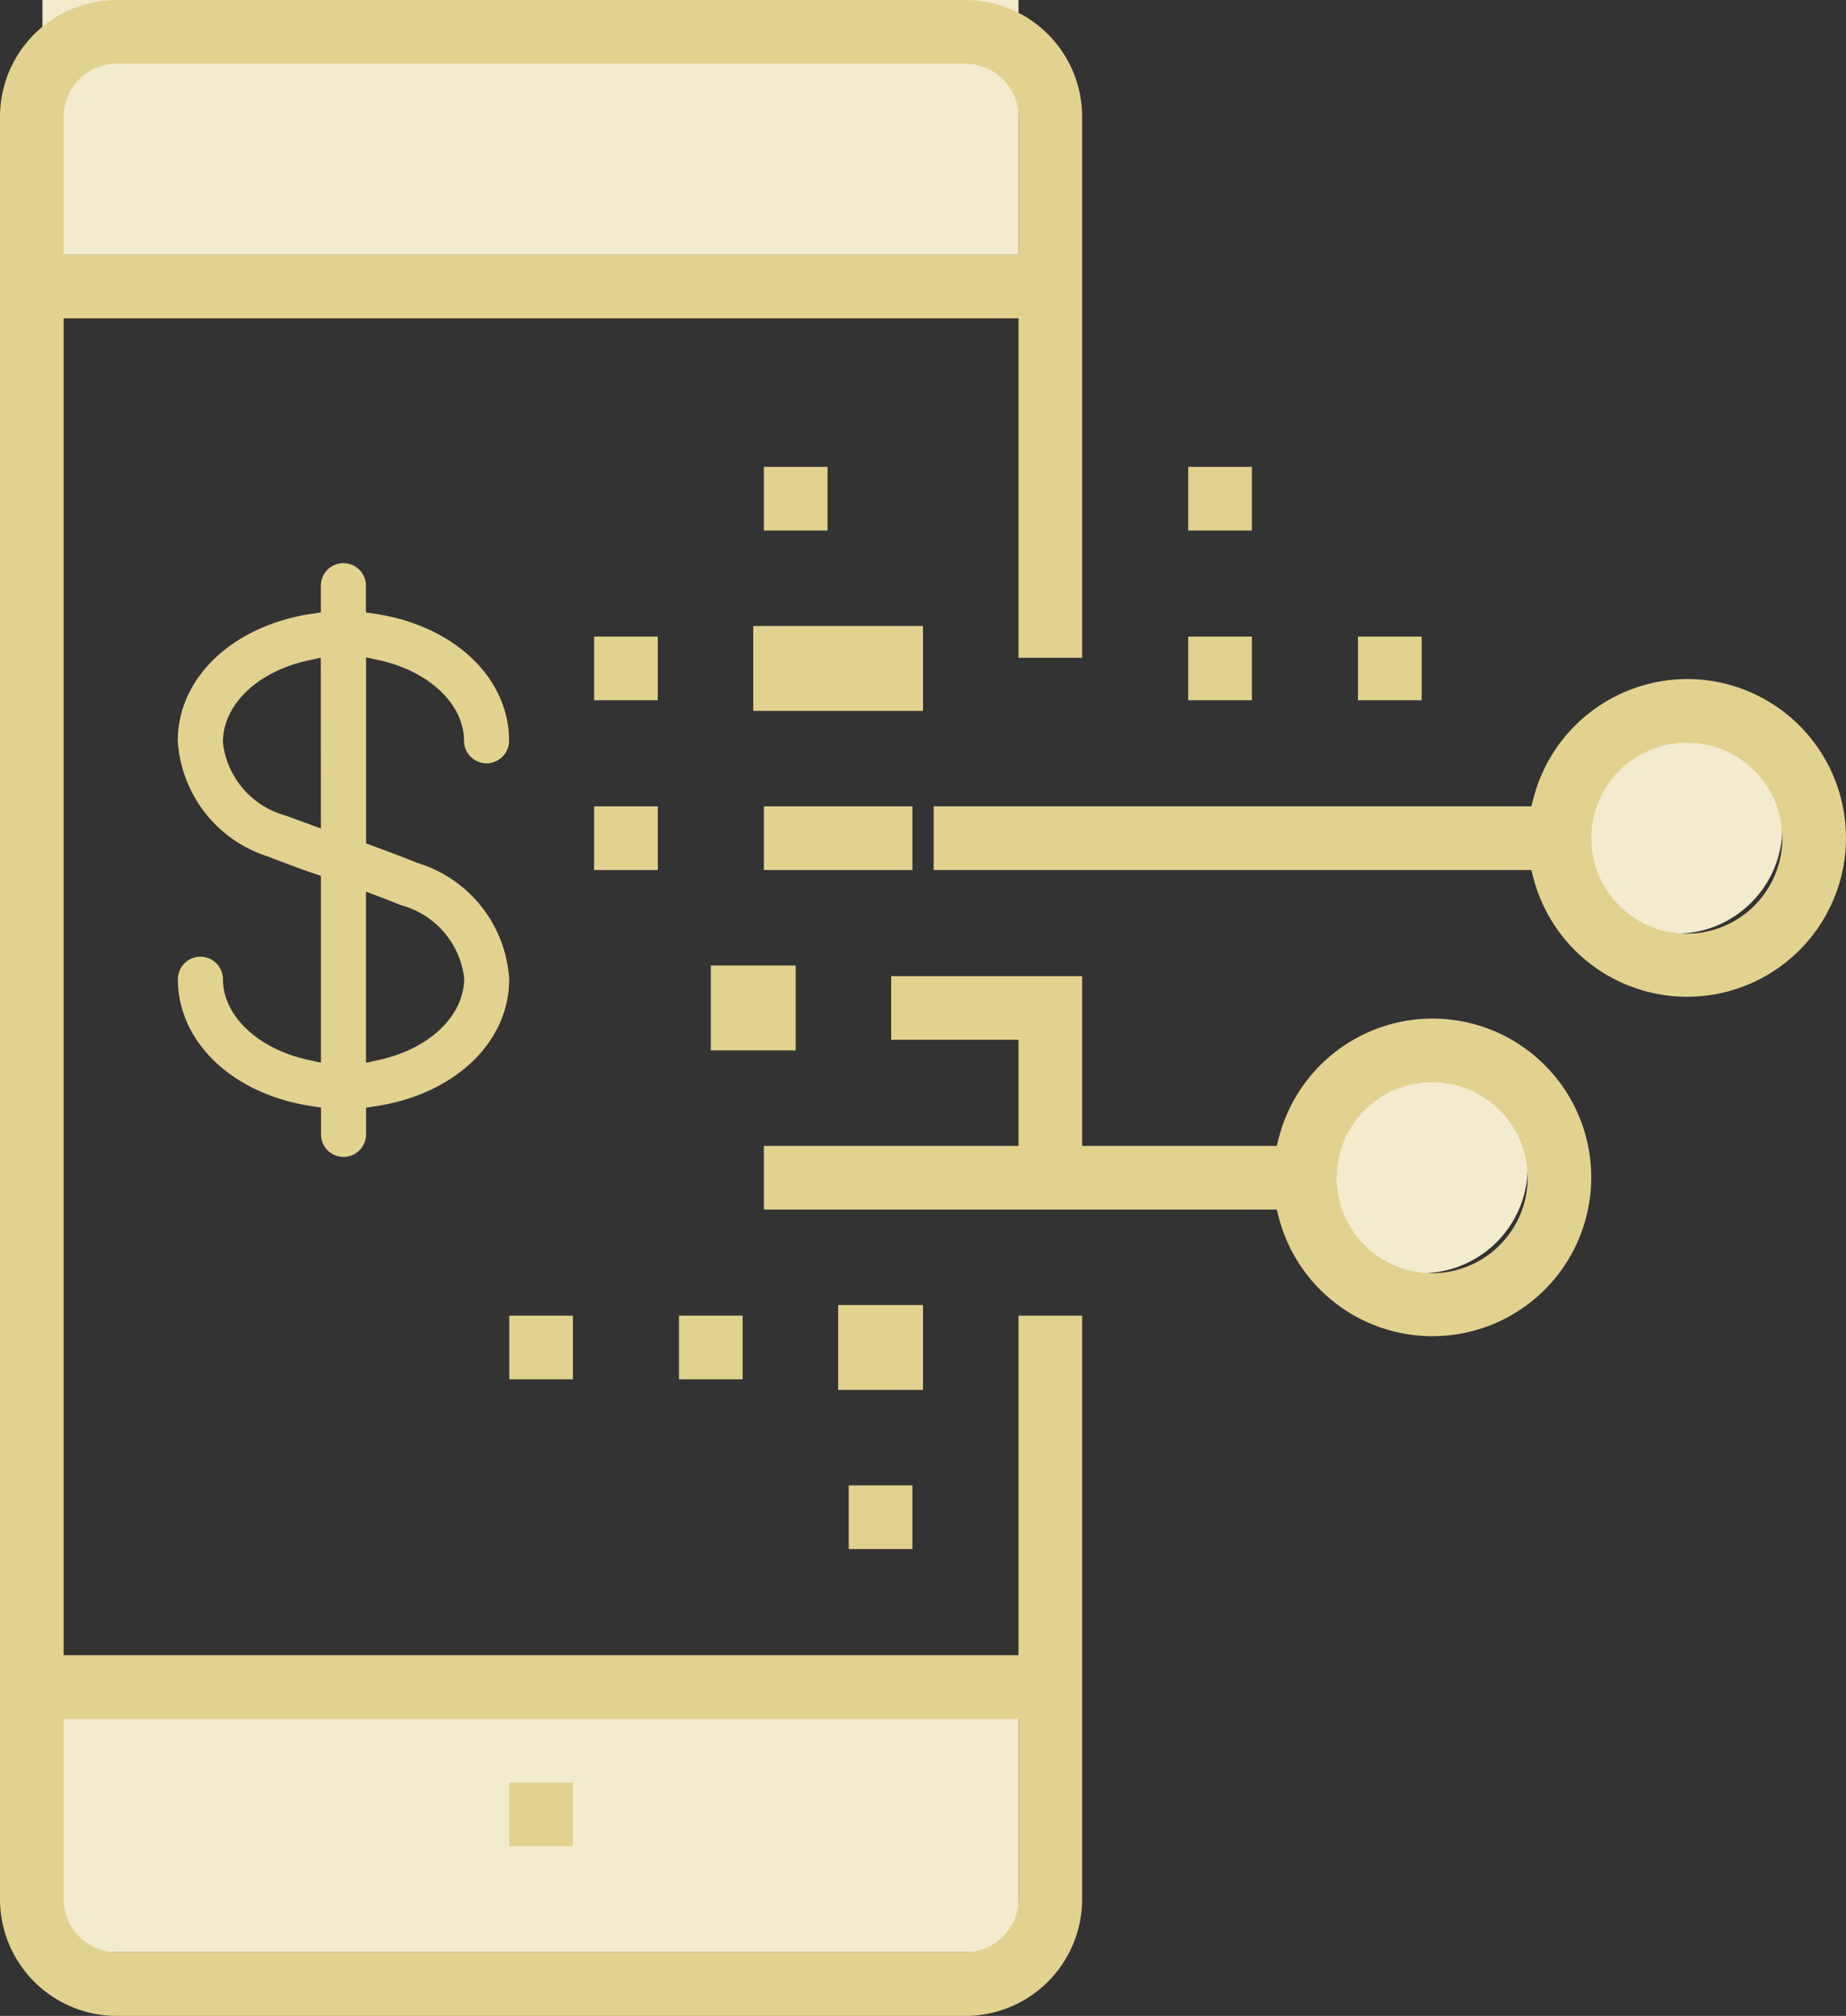<?xml version="1.0" encoding="utf-8"?><svg xmlns="http://www.w3.org/2000/svg" width="43.5" height="47.5" viewBox="0 0 43.5 47.5">
  <rect x="0" y="0" width="43.5" height="47.5" fill="#333333" stroke="none"/>
  <g id="icon" transform="translate(-98 -238)">
    <rect id="Прямоугольник_198504" data-name="Прямоугольник 198504" width="23" height="6" transform="translate(99 278)" fill="#f2ebce"/>
    <rect id="Прямоугольник_198505" data-name="Прямоугольник 198505" width="23" height="6" transform="translate(99 238)" fill="#f2ebce"/>
    <circle id="Эллипс_407" data-name="Эллипс 407" cx="2.5" cy="2.5" r="2.5" transform="translate(135 255)" fill="#f2ebce"/>
    <circle id="Эллипс_408" data-name="Эллипс 408" cx="2.5" cy="2.5" r="2.5" transform="translate(129 263)" fill="#f2ebce"/>
    <g id="Group_3329" data-name="Group 3329" transform="translate(-569.662 5.75)">
      <g id="Сгруппировать_3338" data-name="Сгруппировать 3338">
        <path id="Контур_2574" data-name="Контур 2574" d="M679.662,275.75h1.5v-1.5h-1.5Z" fill="#e2d290"/>
      </g>
      <g id="Сгруппировать_3339" data-name="Сгруппировать 3339">
        <path id="Контур_2575" data-name="Контур 2575" d="M685.662,260.75h12.085l.049.187a3.742,3.742,0,1,0,3.622-4.687h-.006a3.745,3.745,0,0,0-3.616,2.813l-.049.187h-4.585v-4h-4.5v1.5h3v2.5h-6Zm15.749,1.5a2.25,2.25,0,1,1,2.25-2.25A2.253,2.253,0,0,1,701.411,262.25Z" fill="#e2d290"/>
      </g>
      <g id="Сгруппировать_3340" data-name="Сгруппировать 3340">
        <path id="Контур_2576" data-name="Контур 2576" d="M689.663,252.75h14.084l.049.187a3.743,3.743,0,1,0,3.623-4.687h-.006a3.752,3.752,0,0,0-3.617,2.813l-.049.187H689.663Zm17.749,1.5a2.25,2.25,0,1,1,2.25-2.25A2.253,2.253,0,0,1,707.412,254.25Z" fill="#e2d290"/>
      </g>
      <g id="Сгруппировать_3341" data-name="Сгруппировать 3341">
        <path id="Контур_2577" data-name="Контур 2577" d="M685.662,252.75h3.5v-1.5h-3.5Z" fill="#e2d290"/>
      </g>
      <g id="Сгруппировать_3342" data-name="Сгруппировать 3342">
        <rect id="Rectangle_198487" data-name="Rectangle 198487" width="2" height="2" transform="translate(684.412 255)" fill="#e2d290"/>
      </g>
      <g id="Сгруппировать_3343" data-name="Сгруппировать 3343">
        <path id="Контур_2578" data-name="Контур 2578" d="M683.662,264.75h1.5v-1.5h-1.5Z" fill="#e2d290"/>
      </g>
      <g id="Сгруппировать_3344" data-name="Сгруппировать 3344">
        <path id="Контур_2579" data-name="Контур 2579" d="M687.662,268.75h1.5v-1.5h-1.5Z" fill="#e2d290"/>
      </g>
      <g id="Сгруппировать_3345" data-name="Сгруппировать 3345">
        <path id="Контур_2580" data-name="Контур 2580" d="M685.662,244.75h1.5v-1.5h-1.5Z" fill="#e2d290"/>
      </g>
      <g id="Сгруппировать_3346" data-name="Сгруппировать 3346">
        <rect id="Rectangle_198491" data-name="Rectangle 198491" width="2" height="2" transform="translate(687.412 263)" fill="#e2d290"/>
      </g>
      <g id="Сгруппировать_3347" data-name="Сгруппировать 3347">
        <path id="Контур_2581" data-name="Контур 2581" d="M670.412,232.25a2.753,2.753,0,0,0-2.75,2.75v42a2.753,2.753,0,0,0,2.75,2.75h20a2.752,2.752,0,0,0,2.75-2.75V263.25h-1.5v8h-22.5v-31.5h22.5v8h1.5V235a2.752,2.752,0,0,0-2.75-2.75Zm20,46h-20a1.252,1.252,0,0,1-1.25-1.25v-4.25h22.5V277A1.251,1.251,0,0,1,690.412,278.25Zm1.25-40h-22.5V235a1.252,1.252,0,0,1,1.25-1.25h20a1.251,1.251,0,0,1,1.25,1.25Z" fill="#e2d290"/>
      </g>
      <g id="Сгруппировать_3348" data-name="Сгруппировать 3348">
        <path id="Контур_2582" data-name="Контур 2582" d="M681.662,248.75h1.5v-1.5h-1.5Z" fill="#e2d290"/>
      </g>
      <g id="Сгруппировать_3349" data-name="Сгруппировать 3349">
        <rect id="Rectangle_198493" data-name="Rectangle 198493" width="4" height="2" transform="translate(685.412 247)" fill="#e2d290"/>
      </g>
      <g id="Сгруппировать_3350" data-name="Сгруппировать 3350">
        <path id="Контур_2583" data-name="Контур 2583" d="M681.662,252.75h1.5v-1.5h-1.5Z" fill="#e2d290"/>
      </g>
      <g id="Сгруппировать_3351" data-name="Сгруппировать 3351">
        <path id="Контур_2584" data-name="Контур 2584" d="M679.662,264.75h1.5v-1.5h-1.5Z" fill="#e2d290"/>
      </g>
      <g id="Сгруппировать_3352" data-name="Сгруппировать 3352">
        <path id="Контур_2585" data-name="Контур 2585" d="M699.662,248.75h1.5v-1.5h-1.5Z" fill="#e2d290"/>
      </g>
      <g id="Сгруппировать_3353" data-name="Сгруппировать 3353">
        <path id="Контур_2586" data-name="Контур 2586" d="M695.662,248.75h1.5v-1.5h-1.5Z" fill="#e2d290"/>
      </g>
      <g id="Сгруппировать_3354" data-name="Сгруппировать 3354">
        <path id="Контур_2587" data-name="Контур 2587" d="M695.662,244.75h1.5v-1.5h-1.5Z" fill="#e2d290"/>
      </g>
      <g id="Сгруппировать_3355" data-name="Сгруппировать 3355">
        <path id="Контур_2588" data-name="Контур 2588" d="M672.386,254.792a.533.533,0,0,0-.532.531c0,1.486,1.3,2.716,3.16,2.992l.213.032v.63a.529.529,0,0,0,.53.533v0a.532.532,0,0,0,.531-.531v-.63l.214-.032c1.86-.275,3.159-1.5,3.159-2.992a3.057,3.057,0,0,0-2.15-2.738c-.427-.17-.728-.281-.979-.374l-.244-.091v-4.384l.3.066c1.182.257,2.008,1.037,2.008,1.9a.531.531,0,0,0,1.062,0c0-1.485-1.3-2.716-3.16-2.992l-.213-.031v-.631a.531.531,0,0,0-1.062,0v.631l-.213.031c-1.86.276-3.159,1.507-3.159,2.992A3.059,3.059,0,0,0,674,252.44c.47.183.789.3,1.056.39l.168.058v4.4l-.3-.065c-1.183-.258-2.008-1.038-2.008-1.9A.532.532,0,0,0,672.386,254.792Zm3.9,2.5v-4.033l.339.128c.143.054.3.118.486.192A2.025,2.025,0,0,1,678.6,255.3c0,.889-.826,1.667-2.007,1.925Zm-1.062-5.521-.818-.3a2.027,2.027,0,0,1-1.491-1.725c-.005-.893.82-1.676,2.006-1.933l.3-.066Z" fill="#e2d290"/>
      </g>
    </g>
  </g>
</svg>
